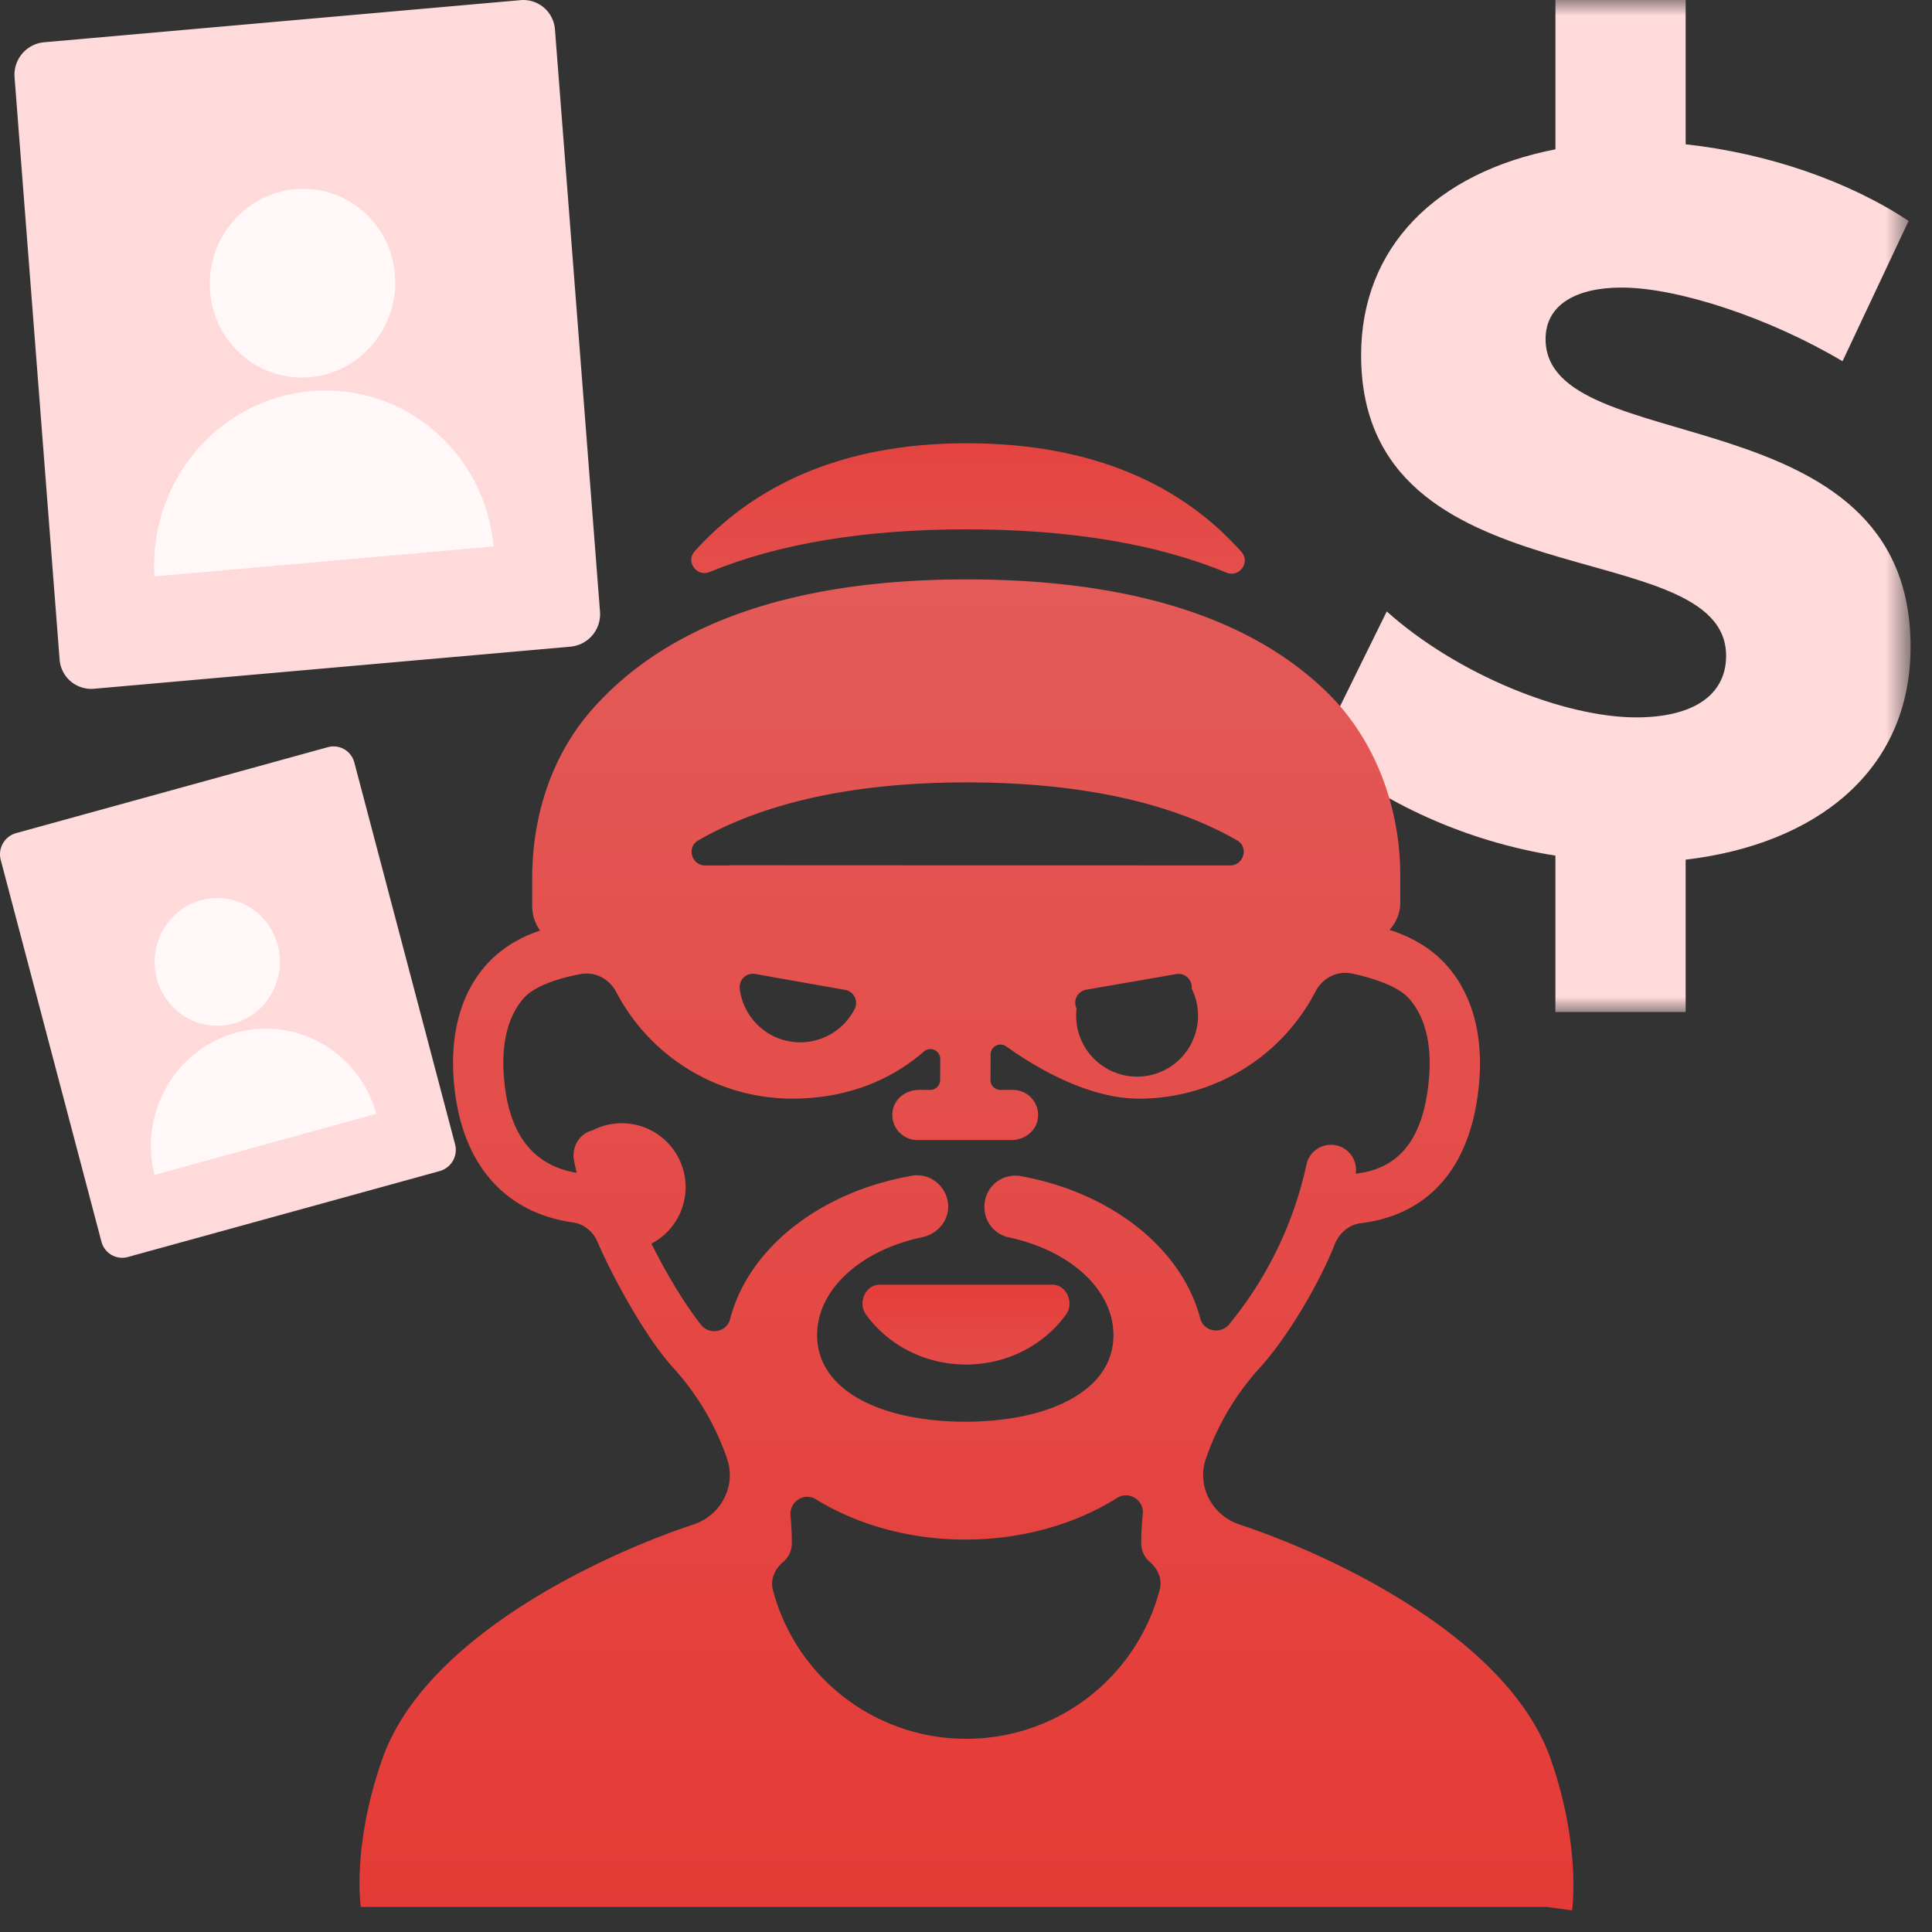 <svg xmlns="http://www.w3.org/2000/svg" xmlns:xlink="http://www.w3.org/1999/xlink" width="63" height="63"><rect width="100%" height="100%" fill="#333333" stroke="none"/><defs><path id="a" d="M9.65 0H0v33h19.302V0z"/><linearGradient id="c" x1="36.87%" x2="36.87%" y1="-9.023%" y2="104.017%"><stop offset="0%" stop-color="#E35D5B"/><stop offset="100%" stop-color="#E53935"/></linearGradient><linearGradient id="d" x1="50%" x2="50%" y1="243.311%" y2="-106.117%"><stop offset="0%" stop-color="#E35D5B"/><stop offset="100%" stop-color="#E53935"/></linearGradient><linearGradient id="e" x1="18.751%" x2="18.751%" y1="239.744%" y2="-40.468%"><stop offset="0%" stop-color="#E35D5B"/><stop offset="100%" stop-color="#E53935"/></linearGradient></defs><g fill="none" fill-rule="evenodd"><path fill="#FFDADA" d="M18.61 21.086L3.06 22.46a1.034 1.034 0 0 1-1.117-.962L.475 2.525a1.064 1.064 0 0 1 .955-1.146L16.979.004a1.036 1.036 0 0 1 1.118.963l1.468 18.973a1.063 1.063 0 0 1-.955 1.146"/><path fill="#FFF7F8" d="M10.137 12.754c-3.032.268-5.296 2.966-5.099 6.043l11.058-.978c-.278-3.069-2.927-5.333-5.959-5.065m2.743-3.787c.132 1.694-1.112 3.186-2.777 3.333-1.666.147-3.122-1.106-3.253-2.8-.131-1.693 1.113-3.184 2.778-3.332 1.666-.147 3.122 1.106 3.253 2.8"/><path fill="#FFDADA" d="M4.168 40.99a.7.7 0 0 1-.861-.503L.025 28.046a.718.718 0 0 1 .496-.878l10.174-2.805a.7.7 0 0 1 .86.505l3.283 12.44a.718.718 0 0 1-.496.878L4.168 40.99z"/><path fill="#FFF7F8" d="M7.694 33.675c-1.984.547-3.162 2.617-2.656 4.639l7.234-1.995c-.558-2.008-2.594-3.192-4.578-2.645m1.364-2.851c.293 1.11-.353 2.254-1.443 2.554-1.089.3-2.21-.356-2.503-1.467-.293-1.11.353-2.254 1.442-2.554 1.09-.3 2.211.357 2.504 1.467"/><g transform="translate(43)"><mask id="b" fill="#fff"><use xlink:href="#a"/></mask><path fill="#FFDADA" d="M11.967 28.032V33H7.72v-5.099c-2.895-.46-5.661-1.711-7.72-3.455l2.22-4.508c2.316 2.073 5.79 3.455 8.139 3.455 1.8 0 2.927-.69 2.927-2.007 0-4.08-11.902-1.645-11.902-9.805 0-3.52 2.444-5.955 6.337-6.712V0h4.246v4.705c2.703.296 5.34 1.217 7.27 2.5l-2.155 4.574c-2.38-1.415-5.372-2.402-7.206-2.402-1.48 0-2.477.56-2.477 1.678 0 3.981 11.903 1.71 11.903 10.035 0 4.08-3.121 6.448-7.335 6.942" mask="url(#b)"/></g><g fill-rule="nonzero"><path fill="url(#c)" d="M39.56 43.345c-1.369-3.871-6.902-6.554-10.15-7.637-.891-.297-1.392-1.254-1.088-2.139a8.528 8.528 0 0 1 1.762-2.971c.928-1.02 1.962-2.804 2.438-4.018.143-.364.457-.644.845-.692 2.283-.28 3.65-1.9 3.87-4.638.125-1.582-.26-2.905-1.113-3.826-.476-.513-1.09-.871-1.813-1.101.214-.239.35-.547.35-.895v-.874c0-2.304-.862-4.475-2.364-5.955-2.494-2.458-6.457-3.706-11.779-3.706-5.626 0-9.737 1.43-12.218 4.25-1.254 1.424-1.945 3.372-1.945 5.484v.918c0 .3.094.575.256.799-.68.23-1.256.58-1.708 1.068-.85.916-1.232 2.244-1.105 3.837.213 2.658 1.62 4.293 3.891 4.614.352.05.648.295.788.62.528 1.222 1.59 3.146 2.472 4.114a8.531 8.531 0 0 1 1.761 2.971c.304.886-.197 1.842-1.087 2.14-3.25 1.082-8.783 3.765-10.15 7.636-.988 2.793-.719 4.753-.706 4.84h38.686l.811.11c.012-.087.282-2.156-.705-4.95zM20.516 11.513c3.681 0 6.659.646 8.825 1.891.388.223.217.817-.231.817l-16.308-.007h-.004c-.015 0-.027.007-.041.008h-.759c-.448 0-.618-.595-.23-.817 2.167-1.247 5.119-1.892 8.748-1.892zm7.343 6.724a1.987 1.987 0 1 1-3.753.65.43.43 0 0 1 .313-.613l2.936-.51a.432.432 0 0 1 .503.473zm-10.988.659a1.988 1.988 0 0 1-3.75-.666.432.432 0 0 1 .505-.47l2.935.52a.43.43 0 0 1 .31.616zm-6.63 7.659a.82.82 0 0 0-1.934-3.69c-.425.105-.671.551-.59.98.025.135.06.265.088.4-1.445-.246-2.225-1.273-2.373-3.124-.064-.786.002-1.875.674-2.6.347-.375 1.138-.634 1.84-.76.47-.083.926.166 1.148.587a6.48 6.48 0 0 0 5.74 3.477c2.13 0 3.52-.86 4.292-1.537a.323.323 0 0 1 .534.246l-.002.685a.324.324 0 0 1-.324.322h-.374c-.409 0-.787.279-.852.68a.818.818 0 0 0 .808.954h3.072c.409 0 .787-.279.852-.68a.818.818 0 0 0-.808-.954h-.409a.323.323 0 0 1-.324-.324l.004-.832c0-.262.297-.416.51-.263.84.6 2.595 1.704 4.334 1.704a6.48 6.48 0 0 0 5.75-3.495c.226-.434.698-.685 1.18-.586.68.14 1.49.409 1.844.79.675.729.743 1.808.68 2.586-.192 2.404-1.293 3.019-2.393 3.151a.817.817 0 0 0-1.601-.319 12.313 12.313 0 0 1-2.524 5.229c-.281.34-.83.237-.944-.19-.605-2.29-2.905-4.105-5.854-4.64a1.002 1.002 0 0 0-1.183.981v.025a1 1 0 0 0 .779.988c1.983.416 3.427 1.686 3.427 3.192 0 1.844-2.163 2.822-4.832 2.822-2.668 0-4.831-.978-4.831-2.822 0-1.507 1.445-2.78 3.43-3.194.45-.094.81-.47.841-.927.044-.656-.537-1.189-1.176-1.078-2.994.521-5.334 2.358-5.933 4.679-.11.424-.675.528-.947.183-.559-.712-1.13-1.673-1.617-2.646zM20.508 42.7a6.516 6.516 0 0 1-6.305-4.853c-.09-.344.061-.68.333-.911a.797.797 0 0 0 .285-.61c0-.301-.016-.6-.044-.896-.043-.456.436-.78.827-.54 1.336.82 3.028 1.313 4.872 1.313 1.88 0 3.604-.51 4.953-1.358.386-.243.88.07.835.522-.033.317-.05.636-.05.958a.79.79 0 0 0 .277.604c.267.23.415.564.326.905a6.515 6.515 0 0 1-6.309 4.866z" transform="translate(11 14)"/><path fill="url(#d)" d="M12.138 4.653c2.244-.925 5.043-1.392 8.378-1.392 3.394 0 6.223.478 8.478 1.412.418.173.79-.337.49-.674C27.6 1.88 24.74.454 20.517.454c-4.123 0-6.967 1.416-8.866 3.523-.303.336.07.849.488.676z" transform="translate(11 14)"/><path fill="url(#e)" d="M17.24 28.87c.712.98 1.901 1.626 3.26 1.626 1.359 0 2.548-.646 3.26-1.627.282-.39.013-.977-.437-.977h-5.646c-.45 0-.72.587-.436.977z" transform="translate(11 14)"/></g></g></svg>
